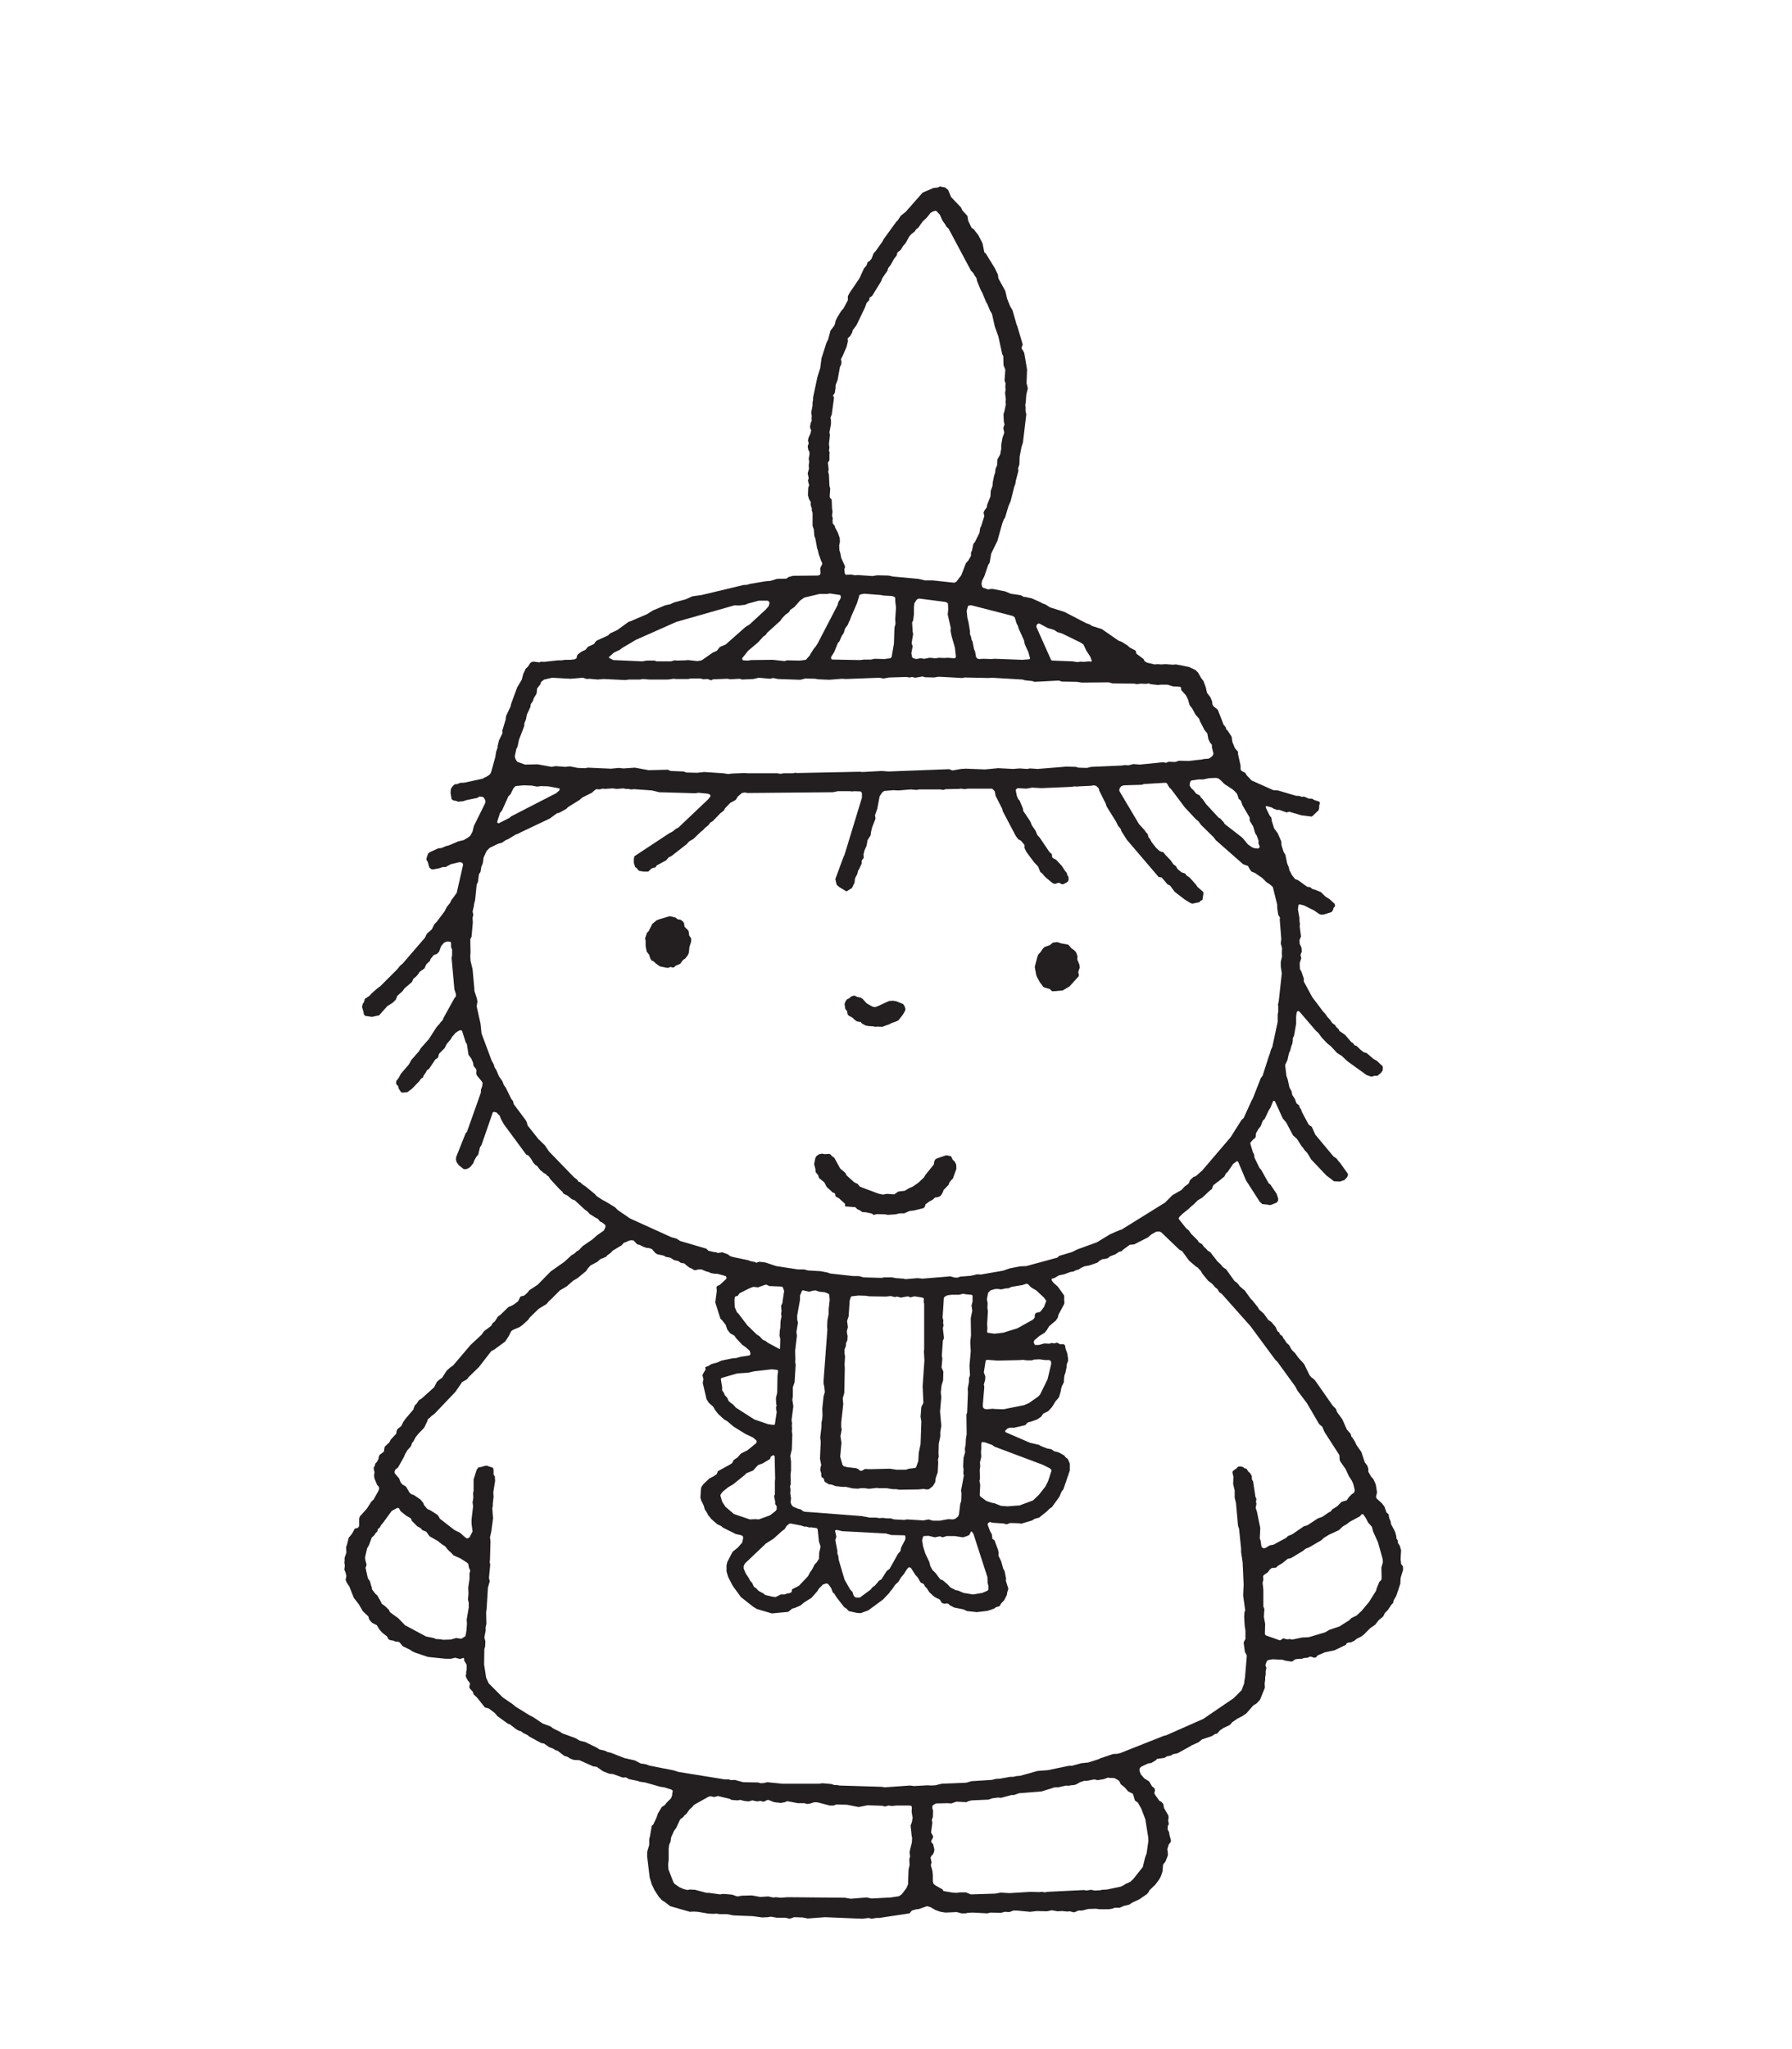 
<svg xmlns="http://www.w3.org/2000/svg" version="1.1" xmlns:xlink="http://www.w3.org/1999/xlink" preserveAspectRatio="none" x="0px" y="0px" width="350px" height="400px" viewBox="0 0 350 400">
<defs>
<g id="Layer0_0_FILL">
<path fill="#231F20" stroke="none" d="
M 176.9 41.35
L 175.95 42.1 175.35 43 175.05 43.3 172.65 46.6 172.25 47.3 171 49.05 170.6 49.5 170.25 50.45 169.9 50.9 169.45 51.2 169.25 51.8 168.75 52.4 167.85 54.35 165.95 57.15 165.6 57.8 165.6 58.6 164.75 60.2 164.3 60.7 163.5 62 163.2 62.65 163.1 63.15 162.95 63.55 162.2 64.55 161.75 66.25 161.4 66.95 160.45 69.95 160.2 71.85 159.65 73.6 158.8 77.6 158.8 78.1 158.7 78.5 158.7 79.15 158.45 80.5 158.55 81.25 158.5 81.75 158.55 82.1 158.35 82.55 158.2 83.3 158.3 83.75 158.45 84 158.25 84.75 157.95 85.35 157.8 85.95 157.95 86.55 157.75 87.1 157.85 87.75 158.1 88.25 158.1 88.75 157.95 89.55 158.05 90.15 157.95 90.8 158 91.5 157.75 92.4 157.95 93.35 157.8 93.8 157.95 94.45 158.05 94.65 157.85 95.25 157.8 96.7 158 97.4 158.35 98 158.35 98.65 158.55 99.2 158.55 99.65 158.7 100.1 158.7 102.65 158.95 103.35 159.05 104.6 159.25 105.15 159.6 107.05 159.75 107.45 159.9 108.15 160.4 109.55 160.55 109.8 160.6 110.1 160.2 110.9 160.25 111.9 160.15 112.2 159.75 112.35 154.9 112.4 154 112.65 153.6 112.95 151.75 113 150.45 113.4 149.6 113.45 146.4 114 145.95 114.15 145.2 114.2 137.05 116.15 135.25 116.4 133.9 117 131.65 117.6 130.9 117.95 129.95 118.15 127.55 119.15 126.35 119.9 123.2 121.25 122.75 121.4 120.55 123 119.15 123.65 118.75 124.05 116.55 125.05 116.25 125.35 116.05 125.7 114.85 126.25 114.35 126.85 113.6 127.2 112.9 127.7 112.7 128 112.6 128.5 112.25 128.7 111.45 128.8 110.4 128.8 109.65 128.9 109 128.9 106.25 129.2 105.7 129.15 105.35 129.3 104.2 129.15 103.9 129.2 103.55 129.45 103.1 130.15 102.7 130.5 102.2 131.55 101.9 132.7 101 134.2 99.85 137.35 99.7 137.95 98.85 139.75 98.75 140.5 98.1 142.65 98.15 143.1 97.45 144.55 97.2 145.6 97.2 145.9 96.9 146.75 96.75 147.75 95.9 150.8 95.65 151.2 95.05 151.6 94.5 151.85 94.3 152 90.6 152.8 90 152.8 89.55 152.95 89.35 153.05 88.8 153.1 88.3 153.6 88.05 154.05 88 154.75 88.2 156 88.55 156.25 89.1 156.35 89.5 156.5 90.5 156.4 91.05 156.2 93.25 155.75 93.6 155.5 94.25 155.55 94.5 155.7 94.8 156.25 94.8 156.7 92.55 161.25 92.3 162.3 91.85 163.15 91.4 163.5 90.55 164 89.5 164.25 87.6 165.05 87.15 165.15 86.2 165.55 85.6 165.6 83.95 166.35 83.6 166.65 83.3 167.55 83.3 167.85 83.55 168.25 83.85 169.35 84.3 169.7 84.65 169.7 85.75 169.5 86.5 169.25 87.05 169.25 88.05 168.7 89.75 168.3 90.1 168.35 90.35 168.5 90.45 168.8 89.2 174.3 88.1 175.8 87.95 176.2 87.3 177 86.8 177.95 85.25 180 84.85 180.4 84.35 181.4 83.35 182.3 83 183.05 78.6 188.15 78.15 188.5 77.6 189.2 74.25 192.55 73.8 192.85 72.6 193.9 72.15 194.4 71.25 195 71.1 195.6 70.85 195.95 70.7 196.55 71 197.55 71.05 197.95 71.3 198.3 72.65 198.5 74.05 198.2 75.65 196.4 76.7 195.75 77.3 195.15 77.6 194.4 78.6 193.5 79 192.95 80.45 191.7 80.75 191.05 81.3 190.6 81.8 190 81.9 189.75 82.9 189.05 83.25 188.25 83.95 187.6 84.1 187.2 84.7 186.45 85.35 186.2 85.75 185.8 86.15 184.7 86.7 184.05 87.2 183.8 87.65 183.8 88 183.85 88.1 184.15 88.1 184.85 88.3 185.4 88.3 186.4 88.2 187.05 88.75 193.15 89.05 194.05 89.05 194.5 88.75 194.85 86.6 198.75 86.45 199.15 86.1 199.5 85.85 199.85 85.3 200.45 83.75 202.85 82.2 204.6 81.8 205.25 80.35 206.9 79.85 207.8 78.3 209.6 77.85 210.45 77.4 211 77.35 211.45 77.45 211.7 77.75 212 77.9 212.55 78.3 213.15 78.55 213.3 79.55 213.2 80.45 212.55 81.85 211.1 82.25 210.55 82.6 210.35 82.8 209.85 83.15 209.4 83.4 208.9 83.8 208.65 85 206.85 85.55 206.45 85.75 205.7 86.85 204.6 87.25 203.8 88.05 202.85 88.3 202.4 89 201.6 89.7 201.15 90.05 201.1 90.25 201.25 90.95 203.45 91.2 203.85 91.5 205.9 92.05 206.65 92.4 207.45 92.5 208.1 93 208.7 93.05 209.05 93 209.55 93.15 209.95 94.1 211.1 94.25 211.4 94.2 211.95 93.95 212.7 93.9 213.35 91.2 220.95 90.95 221.2 89.1 225.85 89.05 226.3 89.15 226.8 89.6 227.45 90.55 228.2 90.95 228.25 91.4 228.1 91.85 227.8 92.45 227.05 92.65 226.5 93.05 225.8 93.4 225.4 93.75 223.95 94.05 223.5 96.25 217.15 96.45 217.05 96.95 217.15 97.6 217.8 97.8 218.35 98.4 219.45 102.75 225.35 103.25 225.6 103.75 226.25 104.15 226.95 104.55 227.4 104.9 227.6 105.55 228.45 105.9 228.7 106.15 228.95 106.55 229.15 106.95 229.55 107.15 229.65 107.45 230.15 109.3 232.15 109.85 232.65 110.05 233 110.85 233.4 111.7 234.1 112.25 234.3 114.2 236.1 114.75 236.5 115.2 237 116.4 237.75 116.75 237.9 117.2 238.45 117.55 238.6 118.2 239.1 118.25 239.25 118.25 239.55 117.95 240.2 116.6 241.15 115.7 241.95 113.8 243.25 113.05 244.05 112.6 244.3 112.2 244.7 111.6 245.05 110.25 246.3 107.55 248.2 105 250.8 103.4 251.85 103 252.35 102.4 252.9 101.65 253.1 101.2 254 100.5 254.55 100.1 254.8 99.3 255.15 97.75 256.65 97.25 257 96.65 257.95 96.2 258.3 95.95 258.8 94.55 259.85 94.05 260.55 91.9 262.55 88.5 266.55 88.05 266.85 87.25 267.55 86.35 268.95 85.7 269.4 85.3 269.8 84.8 270.8 82.3 273.05 81.85 273.3 81.3 274.1 81 274.35 80.7 275.2 79.2 276.95 78.75 277.6 78.35 278.4 77.6 279 77.45 279.4 77.4 279.85 76.3 281.05 76.05 281.55 75.15 282.4 75.05 282.85 75 283.35 74.15 284 74 284.3 73.9 284.85 73.6 285.4 73.3 285.7 73.2 286.15 73 286.45 73 286.8 73.15 287.4 73.05 288.05 73.15 288.65 73.65 289.85 74 290.25 74.05 290.65 73.9 291.05 72.95 292.75 72.55 293.1 71.65 294.5 70.3 296 70.15 296.4 70.15 297.9 69.9 298.25 69.3 298.4 68.75 299.4 68.1 300.2 67.75 301.6 67.6 302 67.65 303.1 67.3 304.1 67.3 304.75 67.25 305 67.35 305.6 67.25 306.4 67.5 307 67.65 307.65 67.5 308.4 67.7 308.9 68.25 309.75 69.1 311.9 70.1 313.2 70.85 314.5 71.95 315.55 72.1 316.1 72.45 316.55 72.7 316.8 73.6 317.25 74.1 318.1 74.7 318.75 75.6 319.45 75.85 319.95 76.15 320.15 76.95 320.3 77.2 320.45 77.65 320.45 78.05 320.6 78.65 321.35 80.2 322.1 80.5 322.35 81.2 322.65 83.6 323.45 87 323.8 88.1 323.8 88.9 323.6 89.85 323.85 90.45 323.65 90.6 323.65 90.65 323.9 90.65 324.15 91.05 324.8 91.15 325.05 91.15 325.9 91.05 326.35 91.05 326.8 90.95 327.05 91.05 327.45 91.4 328.1 91.65 328.35 91.8 328.7 91.65 329.35 91.8 329.65 92.35 330.25 92.5 330.75 93.15 331.35 94.7 333.3 95.45 333.5 96.65 334.4 97.15 335 99.15 336.45 99.65 336.65 100.8 337.55 101.35 337.85 101.75 337.95 102.2 338.3 102.95 338.65 103.4 339 105.7 340.25 106.25 340.35 107.25 341.05 108.05 341.35 108.5 341.65 108.9 341.75 110.2 342.75 110.85 342.95 111.3 343.25 112.05 343.55 113.15 343.6 115.85 344.8 116.55 344.9 117.75 345.75 119 346.25 119.7 346.3 121.65 347 122.25 346.95 122.85 347.3 124.55 347.65 124.95 347.8 126 347.95 129 348.8 129.75 348.9 131.15 349.35 131.4 349.55 131.25 350.55 131.05 351.05 130.2 351.9 129.85 352.35 129.25 352.75 128.5 354 128.25 354.75 127.6 356.15 127.3 356.4 126.95 358.45 126.8 359 126.8 360.15 126.4 361.5 126.4 362.45 126.9 366.55 127.3 367.85 127.85 369 128.7 370.3 129.3 370.95 129.8 371.25 130.9 372.1 134.75 373.2 135.45 373.15 136.3 373.2 138.35 373.55 139.4 373.6 139.9 373.55 140.55 373.65 142 373.65 143.25 373.9 147.05 374.05 148.85 374.3 150 374.25 150.55 374.15 151.7 374.35 153.4 374.35 154.25 374.55 155.1 374.25 156.75 374.3 157.75 374.5 161.15 374.25 168.4 374.55 169.65 374.4 170.25 374.55 171.1 374.4 171.7 374.4 177.65 373.5 178.1 372.95 179 372.7 179.5 372.65 181.05 372.1 181.75 372.3 182.7 372.85 183.7 373.2 184.7 373.35 186.85 373.25 187.8 373.5 188.6 373.5 189.05 373.4 189.95 373.35 192.85 373.5 193.45 373.35 195.5 373.4 196.25 373.2 197.15 373.25 197.95 372.95 198.55 372.95 201.2 373.2 202.5 373.05 204.45 373.1 205.45 372.9 206.55 373.1 207.45 373.05 208.45 373.15 208.95 373.1 209.7 373.3 209.95 373.25 210.65 372.95 211.35 372.95 212.55 372.65 214 372.6 214.8 372.7 216.6 372.7 217.4 372.55 217.65 372.4 218.7 372.4 219.5 372.05 220.55 371.8 221.15 371.4 222.55 370.75 224 369.75 224.3 369.4 224.55 368.95 225.65 367.9 226.35 366.95 226.7 366.35 227.05 365.35 227.15 364.1 227.25 363.85 227.6 363.45 228.1 362.2 228.1 361.75 228 360.95 228.3 360 228.65 359.6 228.7 359.25 228.4 358.15 228.35 357.7 228.05 357.1 228.1 356.4 228.3 356.1 228.15 355.35 228.25 354.85 228.2 354.4 227.35 352.95 227.2 352.15 226.8 351.7 226.45 351.55 225.6 350.35 225.45 350.05 225.6 349.45 225.45 349.05 225 348.7 224.45 347.75 223.5 347.15 222.8 346.35 222.55 345.65 222.6 345.15 222.95 344.85 224.2 344.25 224.85 344.15 225.7 343.65 226 343.35 227.45 343.15 227.9 342.85 228.7 342.7 229.05 342.45 230 342.25 232.45 340.9 232.65 340.75 234.1 340.1 234.75 339.55 236.7 338.9 237.3 338.5 237.75 338.4 238.25 337.8 238.9 337.35 240.25 336.7 240.65 336.2 241.75 335.45 242.65 335 243.45 334.45 244.75 332.95 245.45 332.5 246.1 331.8 247.05 329.45 247 328.65 247.1 327.9 247.1 327.45 247.2 326.85 247.2 326.2 247.35 325.6 247.15 325.05 247.35 324.45 247.55 324.1 248.5 323.9 250.55 324 250.95 324.15 252.15 324.35 252.45 324.3 252.9 323.95 253.35 323.85 254.25 323.8 254.75 323.65 255.4 323.6 255.8 323.4 256.1 323.4 256.65 323.6 257 323.55 257.35 323.15 258.75 322.55 260.65 322.15 262.85 321.1 263.05 320.75 263.35 320.65 263.85 320.6 264.5 320.3 265 319.9 265.8 319.5 266.35 319.1 267.6 317.85 268.6 317.15 269.25 316.3 270.15 315.55 270.5 314.85 271.05 314.3 271.8 313.2 272.1 312.9 272.2 312.4 272.7 311.55 273.5 309.15 273.55 308.05 274.05 306.4 274 305.75 273.65 305.3 273.6 304.7 273.55 304.45 273.65 302.6 273.4 301.75 273 301.15 273 300.7 272.75 300.35 272.7 299.8 272.45 298.95 271.7 297.55 271.6 296.95 271.35 296.4 271.2 295.6 270.8 295.25 270.4 294.1 269.85 293.4 268.9 292.55 268.75 292.2 268.95 291.3 268.7 289.75 268.25 288.75 267.8 288.25 267.25 287.3 267.25 286.7 267.05 286.1 266.55 285.45 265.9 283.45 264.95 282.1 264.65 281.45 264.15 280.65 263.95 280.45 263.8 279.9 263.05 279.05 262.2 277.1 261.15 275.65 260.9 275 260.3 274.4 256.8 269.4 256.4 269.05 256.1 268.85 255.75 268.4 254.7 266.25 253.6 265.05 252.95 264.15 252.3 263.5 251.75 262.55 251.25 262.1 250.95 261.6 250.7 261.3 250.45 260.8 250 260.5 249.85 260.1 249.5 259.85 249.15 259.05 248.3 258.05 247.7 257.65 246.85 256.45 245.95 255.65 245.65 255.15 244.65 253.9 244.25 253.5 243.15 251.95 242.15 251.1 241.65 250.45 241.1 250.05 239.5 247.8 238.85 247.35 238.35 246.75 237.75 246.2 236.4 244.45 235.85 244.1 235.5 243.7 235.15 243.4 234.8 242.9 234.15 242.5 233.9 242.1 232.65 240.85 232.2 240.2 231.65 239.75 230.3 238.05 230.2 237.8 230.35 237.55 230.95 236.95 232.2 235.95 232.65 235.5 233.1 235.15 233.95 234.3 234.8 233.8 236.25 232.45 236.7 232.1 236.95 231.4 237.7 230.8 238 230.6 239.15 229.65 239.45 229.05 239.8 228.75 240.85 227.2 241.55 226.7 241.65 226.65 241.85 226.85 243.35 230.4 246.05 234.6 246.55 235.05 247.55 235.15 248 235.25 248.4 235.15 249.35 234.75 249.6 234.45 249.65 234 249.35 233.05 248.1 231.2 247.8 231 246.35 228.4 246 228 245 225.95 244.95 225.4 244.7 224.9 244.2 223.25 244.25 223 244.8 222.4 245.15 222.15 245.25 221.9 245.3 221.25 245.75 220.45 246.25 219.8 246.5 219.1 246.7 218.7 247 218.45 247.8 216.75 248.15 216.2 248.65 214.95 248.8 214.9 249 214.95 250.55 218.35 251.2 219.1 252.55 221.65 253.3 222.3 254.25 223.8 254.5 224.05 254.75 224.45 255.35 225.1 256.1 226.35 259.05 229.45 260.55 230.6 261.7 230.65 262.6 230.35 263.1 229.8 263.3 229.35 263.2 229.05 261.7 226.95 261.45 226.7 261.05 226.15 260.45 225.75 256.9 221.5 256.2 219.95 255.75 219.65 255.55 219.45 254.3 217.1 254.1 216.55 253.85 216.2 253.75 215.8 253.2 215.35 252.9 214.5 252.4 213.75 252.25 213 251.85 212.3 251.5 210.7 251.25 210 251 207.9 251.45 206.95 251.75 205.6 252 205.05 252.2 204.25 252.4 203.75 252.5 203.15 252.5 202.7 252.75 202.15 253.15 199.85 253.15 198.45 253.25 197.65 253.4 197.4 253.65 197.35 253.95 197.65 257 201.2 257.5 201.65 258.15 202.55 259.25 203.7 259.9 204.2 261.15 205.55 262.1 206.15 263.15 207.15 266.9 209.85 267.75 210.15 268 210.15 268.45 210 269.05 210 269.75 209.4 270.05 208.95 270.1 208.5 270.05 208.15 268.95 207.1 268.25 206.7 266.9 205.55 266.35 205.4 265.7 204.9 265 204.2 264.5 204 264.3 203.65 263.95 203.45 262.7 202 261.6 201.25 261.45 200.9 261.05 200.55 260.75 200.1 260.2 199.7 259.8 199.1 259.25 198.5 258.8 197.85 258.45 197.5 256.3 194.65 254.65 191.6 254.65 191 254.15 189.6 253.9 189.2 253.85 188 254.15 187.05 254 186.4 254.25 185.75 254.2 185 253.85 184.25 253.8 183.55 254.1 182.8 253.85 180.85 253.9 180.4 253.8 179.65 253.8 179.2 253.5 177.5 253.6 176.75 253.65 176.6 253.9 176.55 254.7 176.75 256.7 177.75 257.6 178.4 258.05 178.55 258.6 178.5 260.05 178.05 260.3 177.75 260.5 177.15 260.7 177 260.75 176.7 260.65 176.4 259.65 175.5 258.85 175 258 174.15 256.9 173.7 256.35 173.55 255.9 173.2 255.3 173.1 253.5 171.8 252.95 171.6 252.35 170.85 251.85 169.9 251.7 169.25 251.4 168.55 251.05 166.85 250.7 166.3 250.3 165 250.25 164.25 249.55 162.65 248.85 161.7 248.4 160.25 248.3 159.6 247.95 159.15 247.2 157.6 247.25 157.4 247.35 157.35 248.3 157.6 248.85 157.9 249.45 158.1 249.9 158.1 251.3 158.6 251.8 158.45 254.15 159.15 256.15 159.4 256.35 159.3 257.55 158.15 257.65 157.7 257.65 157.25 257.8 156.8 257.7 156.5 256.65 156.15 256.25 155.9 255.65 155.9 254.7 155.5 254.25 155.55 253.65 155.35 253.15 155.35 249.6 154.3 248.7 154.25 244.45 152.35 243.5 151.35 243.2 150.85 242.5 150.5 242.3 150.2 242.3 149.45 241.8 147.2 241.8 146.75 241.2 146.05 240.7 144.85 240.55 143.8 239.8 142.65 239.5 142.35 239.35 141.9 239 141.5 237.85 138.55 237 137.85 236.8 137.5 236.75 136.95 236.4 136.1 235.75 135.25 235.5 134.15 235.05 132.95 234.6 132.35 234 131.3 233.5 130.8 232.25 130.2 229.7 129.7 229.05 129.75 227.65 129.65 226.75 129.7 226.1 129.65 225.5 129.7 224 129.35 223.55 129.05 223.35 128.65 221.95 127.6 221.8 127 220.65 126.4 220.15 125.95 219.1 125.3 218.45 125.05 215.2 122.8 213.3 122.2 212.85 121.9 212.15 121.65 207.9 119.45 205.05 118.55 204.2 118 203.65 117.8 203.1 117.5 201.5 116.8 200.35 116.55 199.9 116.5 199.4 116.2 197.4 115.9 196.35 115.45 193.8 114.95 192.95 115.05 191.95 114.7 191.8 114.45 191.7 113.95 191.8 113.4 192.25 112.5 193 110.3 193.3 109.8 193.6 108.05 194.8 105.6 195.75 102.2 196.05 101.4 196.3 101.05 196.95 98.85 197.4 97.8 198.1 95 198.3 94.5 198.4 93.85 198.9 91.95 198.85 91.4 199.1 90.65 199.15 89.15 199.5 87.3 199.8 86.35 200.45 80.85 200.3 80.3 200.3 79.45 200.25 79.05 200.35 78.45 200.45 77.05 200.75 75.8 200.5 74.8 200.6 72.15 200.05 68.9 199.85 68.5 199.55 68.05 199.55 67.8 199.75 67.25 198.7 63.7 198.55 63.35 197.75 60.55 197.3 59.8 196.7 58.3 196.35 56.8 195 54.35 194.9 53.6 194.3 52.35 192.55 49.5 192.25 49.25 191.9 47.5 191.05 45.85 190.4 45.05 190.25 44.8 189.75 44.45 189.1 43.1 188.95 42.15 187.95 41.05 187.7 40.5 185.75 38.45 185.2 37.1 184.6 36.6 183.55 36.4 183.2 36.6 182.3 36.7 180.2 37.6 176.9 41.35
M 181.75 41.55
L 182.2 41.3 182.65 41.15 182.9 41.2 183.55 41.9 184.1 43.1 184.65 43.85 184.8 44.2 185.25 44.6 189.65 52.85 190.05 53.25 190.4 53.85 190.7 54.25 190.85 54.9 191.5 56.5 191.9 57.25 192.55 58.85 192.9 59.5 193.35 60.6 193.75 61.3 194.3 63.75 195 65.7 195.75 69.15 195.95 69.5 196 71.3 196.35 72.15 196.2 74.3 196.4 74.8 196.35 75.5 196.4 76.1 196.3 76.7 196.45 77.95 196.4 78.45 196.45 78.95 196.2 80.2 196 80.85 196.05 82.25 196.2 82.85 195.95 83.55 196.15 84.45 195.8 85.45 195.55 86.85 195.55 87.6 195.35 88.7 194.8 89.7 194.75 90.8 194.45 91.5 194.35 92.35 194.2 92.7 193.9 94.15 193.85 94.85 193.5 95.85 193.45 96.9 192.8 98.55 192.75 99 192.25 99.7 192.1 100.1 192.25 100.75 191.6 102.8 191.45 103 191.3 104 190.45 105.75 190.1 106.2 189.85 107.45 189.65 107.85 189.65 108.5 189.1 109.45 188.65 109.95 187.75 112.3 186.75 113.6 186.35 113.75 182.2 113.3 180.65 113.3 179.4 113 174.45 112.55 173.5 112.35 171.35 112.3 170.4 112.45 167.5 112.25 167.05 112.3 166.2 112.15 165.2 112.2 165 111.95 164.9 111.1 165.05 110.75 165 110.45 164.3 108.9 164.1 107.85 163.95 107.45 163.9 106.5 164.05 105.75 164 105 163.65 104 163.15 103.05 163 102.6 162.65 102.2 162.6 101.6 162.65 101.15 162.5 100.7 162.6 99.9 162.5 99.2 162.45 97.8 162.4 97.45 162.1 97.2 162.05 96.85 162.15 95.4 162 94.8 161.9 92.65 161.75 92.1 161.85 91.65 161.7 90.3 162 89.85 162 88.7 162.05 88.35 161.9 88 162 87.35 161.9 86.7 162.1 84.95 162 84.4 162.3 82.8 162.3 82.05 162.2 81.55 162.45 80.9 162.9 77.6 162.7 77.25 162.8 77.05 163.05 76.7 163.2 75.7 163.2 75.2 163.6 74.15 164.05 71.65 164.3 71.15 164.35 70.6 164.25 70.15 164.35 69.9 164.55 69.55 165.35 67.7 165.6 66.65 165.55 66.05 166.05 65.6 166.45 64.9 166.55 64.45 167.3 63.45 168.95 60 169.25 59.15 169.8 58.55 169.8 58.15 170.35 57.75 172.1 54.9 172.35 54.25 173.3 52.9 173.5 52.3 174 51.65 174.6 50.55 175.15 49.85 175.25 49.35 175.45 49.15 175.9 48.8 176.4 48 176.85 47.5 177.6 46.15 178.05 45.65 178.65 45.2 178.9 44.8 179.35 44.45 180.2 43.25 181 42.5 181.75 41.55
M 202.95 121.7
L 204.65 122.6 205.85 122.95 206.55 123.4 207.4 123.65 211 125.4 211.6 125.8 212.2 127.05 212.95 128.2 213.25 129.05 213.2 129.1 213.05 129.15 212.7 129.1 211.65 129.2 211.1 129.15 210.4 129.25 209.5 129.1 205.5 128.95 205.3 128.85 202.4 122.35 202.5 121.95 202.65 121.8 202.95 121.7
M 216.55 133.2
L 217.25 133.4 221.5 133.45 222.1 133.55 222.8 133.45 223.85 133.5 224.4 133.4 224.7 133.55 226 133.7 226.3 133.7 226.75 133.65 228 133.65 229.15 134 230.35 134.05 230.65 134.15 230.7 134.7 231.6 135.7 232 136.45 232.35 137.65 232.85 138.3 233.5 139.5 234.2 140.3 234.4 140.85 235.25 142.5 235.8 143.15 236 144.25 236.3 144.9 236.7 145.4 236.7 145.85 237 147.1 236.9 147.45 236.55 147.8 236.05 148.1 235.25 148.15 234.75 148.25 232.15 148.55 230.3 148.5 229.5 148.75 228.25 148.7 227.75 148.9 227.15 148.8 222.6 149.25 221.35 149.15 220.4 149.4 219.7 149.35 218.95 149.45 213.1 149.7 212.3 149.9 210.6 149.85 210.15 149.7 208.25 149.65 202.65 150.1 201.2 150 200.55 150.1 199.2 150 197.85 150.1 194.95 149.95 192.4 150.2 188.65 150.05 187.75 150.1 186 150.4 185.4 150.15 173.55 150.6 172.2 150.5 168.5 150.7 167.9 150.65 155.75 150.9 155.3 150.85 154.85 150.95 153.05 150.95 152.45 151.05 151.8 150.95 146 150.95 145.5 150.9 143 151 142.2 151.1 141.3 150.95 137.55 150.7 136.2 150.85 134.05 150.8 133.55 150.6 130.95 150.5 130.45 150.25 126.7 150.35 124 149.85 121.75 150 120.85 149.9 119.35 150.05 114.85 149.85 114.25 149.95 112.85 149.9 111.3 149.6 110.4 149.7 108.5 149.55 107.75 149.7 105 149.2 102.55 149.25 101 148.7 100.65 148.1 100.55 147.6 100.85 146.2 101.1 145.7 101.35 144.45 102.4 141.7 102.4 141.25 102.75 140.35 102.9 139.5 103.6 138 103.65 137.5 104.1 136.8 104.25 136.3 104.8 135.4 104.9 134.4 105.55 133.55 105.7 133.1 106.3 132.65 107.85 132.3 111.45 132.5 113.85 132.3 114.6 132.55 115.1 132.5 116.75 132.65 117.9 132.55 122.1 132.75 122.9 132.65 125 132.65 125.6 132.55 126.75 132.65 130.5 132.65 131.55 132.5 132.05 132.55 134.4 132.55 134.95 132.45 136.8 132.45 137.4 132.6 137.9 132.55 138.2 132.55 138.75 132.75 138.95 132.8 139.15 132.65 139.45 132.6 142.05 132.5 142.65 132.6 144.5 132.5 144.9 132.65 147.15 132.55 148.2 132.3 150.4 132.5 151 132.35 151.95 132.55 156.3 132.7 157.3 132.45 159.25 132.5 159.75 132.6 161.95 132.7 164.45 132.5 165.2 132.55 171.75 132.3 172.55 132.45 173.7 132.25 177 132.15 177.65 132.25 178.15 132.15 178.75 132.3 180.2 132.05 180.65 132.2 182.4 132.25 183.35 132.1 187.95 132.35 188.4 132.25 193.1 132.35 193.7 132.3 199.7 132.65 200.2 132.8 201.65 132.95 202.05 133.1 206.8 132.85 207.4 133.05 210.3 133.1 211.3 133.25 216.55 133.2
M 185.1 119.95
L 185.7 122.6 185.65 123.1 185.85 124.15 186.5 126.4 186.7 128.15 186.65 128.4 186.35 128.5 185.1 128.4 184.35 128.45 183.4 128.4 182.7 128.5 181.55 128.4 180.55 128.6 179.75 128.5 178.95 128.65 178.4 128.5 178.15 128.3 178 127.5 178.25 126.15 178.05 125.55 178.35 123.75 178.25 123.3 178.15 121.5 178.35 121.1 178.5 119.95 178.5 118.55 178.6 117.75 179.05 117.05 179.3 116.9 179.6 116.85 184.6 117.5 185 117.65 185.15 117.85 185.2 119 185.1 119.95
M 188.95 120.65
L 188.8 119.25 189.05 118.35 189.2 118.2 189.7 118.15 197.85 120.25 198.2 120.55 198.55 121.7 198.8 122.15 199 122.8 200 125 200.15 125.75 200.85 127.3 201.15 128.35 201.15 128.65 200.95 128.7 199.65 128.8 194.3 128.6 193.6 128.65 192.1 128.6 191.3 128.65 190.95 128.6 190.65 128.3 190.45 127.2 190.25 126.75 189.95 125.25 189.75 124.85 189.65 124.3 189.45 123.8 189.45 123.25 189.15 121.4 188.95 120.65
M 167.85 116.2
L 168 116.05 168.8 115.9 172.05 116.15 172.5 116.25 174.25 116.35 174.65 116.5 174.85 116.7 174.85 117.3 175 118.6 174.85 120.85 174.9 121.8 174.7 122.5 174.6 125.6 174.15 128.25 173.9 128.5 172.7 128.65 170.85 128.6 170.1 128.75 168.8 128.75 167.95 128.85 162.65 128.75 162.4 128.7 162.3 128.4 162.35 128.2 162.95 127.25 163.65 125.5 163.95 125.2 164.4 124.15 164.8 123.55 165.05 122.7 165.6 121.95 165.8 121.4 166 121.05 166.15 120.6 167.4 117.7 167.85 116.2
M 164.1 116.15
L 164.15 116.25 164.25 116.6 164.05 117.05 163.75 117.5 163.6 118.1 159.7 125.6 159.25 126.3 159 126.55 158.3 127.65 158.15 127.95 157.4 128.8 156.25 128.95 153.7 128.9 153.25 129.05 150.9 128.8 146.7 128.85 146.1 128.95 145.15 128.9 145 128.75 144.95 128.5 146.1 127.05 148.05 125.4 149.1 124.25 149.55 123.95 149.8 123.55 152.4 121.2 152.7 120.75 153.4 120 154.1 119.5 154.35 119.05 155.15 118.5 156.3 117.2 157.1 116.65 160.05 115.95 161.5 115.95 162.1 115.85 164.1 116.15
M 198.4 154.35
L 198.45 154.05 198.8 153.85 200.45 153.95 201.6 153.75 203.45 153.85 209.25 153.6 209.9 153.5 210.35 153.55 210.75 153.5 212.95 153.4 213.65 153.3 214.1 153.4 214.6 153.9 214.7 154.35 215.95 156.85 216.15 157.45 217.95 160.35 218.4 161.25 218.85 161.75 219.05 162.3 220.1 163.95 226.3 171.2 226.9 171.3 228 172.6 228.55 172.9 229.45 174.1 231.4 175.6 232.55 176.3 232.9 176.4 234.3 176.1 234.45 175.85 234.85 175.7 235.05 174.4 235 174.1 233.9 173.15 233.6 172.7 232.35 171.3 231.75 170.9 231.45 170.5 230.8 170.3 230 169.65 229.65 169.05 229.2 168.75 228.65 167.95 227.55 166.8 227.2 166.35 226.9 166.3 226.45 166.1 225.8 165.5 224.9 164.35 224.65 163.85 224.3 163.4 224.15 162.8 223.85 162.5 223.55 162.05 222.45 160.85 218.65 154.45 218.6 154.2 218.75 153.75 219.05 153.45 219.45 153.3 222.95 153.2 223.45 153.05 227.65 152.8 227.9 152.9 228.4 153.75 228.7 154 231.4 157.6 233.55 159.9 234.1 160.35 234.55 161 237.05 163.45 237.45 164 242.8 168.7 243.75 169.05 244.1 169.7 244.45 170.15 245.1 170.4 246.55 171.4 247.35 172.2 248.1 172.7 248.6 173.15 249.45 176.6 249.45 177.25 249.65 178.55 250 179.15 249.95 179.5 250.25 183.3 250.15 184.15 250.4 185.1 250.35 186.05 250.4 186.7 250.15 187.75 250.15 188.65 250.35 190 249.75 195.5 249.6 196.1 249.65 196.4 249.65 197.55 249.55 198 249.55 199.45 248.5 204.35 248.2 205 248.05 205.6 247.85 206.1 246.6 210 246.25 210.45 244.7 214.4 244.45 214.85 242.9 218.25 242.5 218.6 240.35 222 234.8 228.5 233.55 229.6 233.1 229.75 232.45 230.35 232.15 231.05 231.4 231.6 230.75 232.3 229 233.3 227.55 234.75 219.1 240 218.5 240.2 216.8 240.95 214.25 242.5 210.4 243.9 209.4 244.4 206.9 245.15 206.5 245.5 200.45 247.15 199.25 247.2 197.2 247.6 195.9 248.05 191.55 248.8 190.9 248.75 189.55 249.05 187.6 249.2 187 249.4 186.5 249.4 185.6 249.15 180.2 249.6 179.2 249.5 176.85 249.7 176.45 249.6 175 249.5 174.2 249.35 172.65 249.35 172.2 249.45 168.65 249.35 167.75 249.1 166.65 249.1 162.15 248.6 161.6 248.4 160.3 248.15 157.8 248 157.05 247.8 155.85 247.8 151.6 247.15 149.5 246.45 148.3 246.3 147.7 246.5 147.45 246.35 146.65 246.2 146.1 246 143.25 245.4 142.6 245.2 142.15 244.85 141.05 244.45 140.2 244.6 139.9 244.45 139.4 244.4 138.35 244.15 137.95 243.75 132.85 242.25 132.15 241.8 131.1 241.5 123.05 237.85 120.65 236.2 120.1 235.65 118.2 234.5 117.7 234.25 116.55 233.5 116.2 233.1 114.3 231.55 113.75 231.2 113.35 230.8 112.95 230.65 112.75 230.3 112.1 229.8 107.25 224.8 106.4 223.55 105.15 222.35 103.05 219.7 102.9 219.1 102.7 218.7 100.35 215.55 100.2 214.95 99.85 214.5 98.8 212.35 98.4 211.8 98.15 211.1 97.45 210.1 96.95 208.9 96.6 208.35 96.4 207.7 96.05 207.1 94.05 201.75 93.85 199.8 93.1 196.45 93.25 195.5 93.15 194.95 92.65 193.4 92.65 193.05 92.3 189.2 91.9 187.55 91.85 186.6 91.9 185.9 91.85 183.35 92.1 182.85 92.35 180.05 92.3 179.15 92.45 178.55 92.3 177.95 92.55 176.9 92.6 176.45 92.8 175.7 93.1 172.7 93.35 172.15 93.55 170.65 93.85 170.2 94 169.25 94.3 168.5 94.45 167.4 95.05 166.1 95.65 165.5 97.3 164.7 98.05 164.5 98.7 164.05 99.35 163.75 100.75 162.9 101.2 162.75 101.55 162.55 107.35 159.8 108.8 158.75 109.25 158.65 110.6 157.9 110.95 157.55 113.2 156.15 113.7 155.7 115.6 154.75 116.1 154.3 116.45 154.05 117.1 154.1 117.7 153.95 118.15 154 119.65 153.9 120.45 154 121.75 153.9 122.25 154 122.7 154 123.25 154.1 123.85 154.05 127.35 154.3 128.75 154.65 135.85 154.85 136.4 154.75 138.35 154.95 138.75 155.2 138.75 155.45 138.35 156 132.5 161.55 132 161.8 131.4 162.3 130.65 162.7 123.9 167.15 123.8 167.7 123.8 168.45 124.05 169.25 124.4 169.5 124.65 169.85 124.85 170 125.7 170.15 126.6 170.15 127.3 169.5 128.05 169.3 128.25 168.95 130.1 167.95 130.55 167.4 131.15 167.1 134.1 164.8 134.6 164.25 135.45 163.75 136.85 162.4 137.3 162.05 137.65 161.65 138.4 161.05 138.7 160.6 139.2 160.3 140.7 158.75 141.4 158.2 141.6 157.8 142.6 156.75 143.7 156.15 144.1 155.5 144.9 154.8 145.5 154.7 146 154.8 162.65 154.65 163.65 154.45 165.95 154.45 166.4 154.5 166.95 154.45 168.1 154.5 168.3 154.7 168.35 154.95 168.35 155.7 164.95 166.85 164.7 167.4 163.15 171.6 163.4 172.7 163.9 173.15 165.05 173.85 165.35 174 166.4 173.35 166.9 172.3 167 171.45 167.45 170.6 167.6 169.95 167.8 169.65 168.3 168.55 168.3 168 168.7 167.45 168.65 166.8 168.85 166 169.25 165.1 169.45 164 170.05 163.05 170.1 162.55 170.3 161.6 171 159.8 170.9 159.15 171.35 157.85 171.8 155.45 172.3 154.7 172.7 154.4 174.45 154.25 175.5 154.3 177.9 154.1 178.95 154.2 179.6 154.1 183.6 154.1 184.25 154.2 184.7 154.05 187.3 154 187.75 153.95 188.4 154.05 189.05 153.95 193.75 153.95 194.05 154.2 194.3 154.5 194.45 155.35 195.75 157.9 195.85 158.35 198.4 163.2 198.9 163.85 199.4 164.1 200.1 164.95 200.1 165.55 200.5 166.35 201.95 168.3 202.75 169.15 203.2 170.25 203.45 170.4 204.15 171.2 205.4 172.25 205.7 172.45 206.05 172.55 206.65 172.35 206.95 172.35 207.35 172.6 207.7 172.6 208.45 172.2 208.7 171.85 208.7 171.2 208.45 170.8 208.35 170.4 208.05 170.05 207.4 169.05 206.3 167.85 205.8 167.6 205.5 167.35 205.45 166.75 204.95 166.3 203.1 163.55 202.6 163 202.25 162.15 201.55 161.15 201.2 160.3 199.85 158.3 199.8 157.85 199.15 156.3 198.85 155.95 198.6 155.35 198.4 154.35
M 237.95 151.95
L 238.45 152.35 239.15 153.05 240.75 154.1 241.15 154.45 241.6 154.95 241.85 155.65 241.9 155.9 242.35 156.3 242.7 157.25 244.05 159.55 244.1 160.25 244.75 161.3 245.15 162.65 245.45 163.1 245.8 164.05 245.8 164.65 246.05 165.3 245.95 165.5 245.65 165.65 244.9 165.55 244.55 165.4 243.75 164.85 242.8 163.7 242.55 163.45 239.2 160.85 239 160.5 238.35 159.8 238 159.6 235.55 156.95 234.85 155.95 234.55 155.7 234.35 155.3 233.6 154.9 233.1 154.25 232.7 153.9 232.35 153.35 232.4 152.85 232.55 152.45 232.75 152.35 234.1 152.15 235 152.15 236.2 151.9 237.5 151.85 237.95 151.95
M 149.9 117.25
L 150.15 117.4 150.3 117.65 150.15 118.3 149.55 119 146.4 121.9 145.65 122.35 141.75 125.8 140.6 126.3 140 127.05 139.2 127.4 137.05 128.9 136.25 129.05 134.35 128.85 133.9 128.9 132.25 128.95 131.75 128.9 131.05 129.1 128.25 129.1 127.85 128.95 126.3 128.95 125.45 129.1 119.8 128.85 119 128.45 118.9 128.3 119.9 127.4 121.05 126.85 121.5 126.5 124.2 124.9 132.1 121.4 143.5 118.15 144.25 118.2 145.55 118.05 146 117.85 148.2 117.25 149.9 117.25
M 109.25 153.9
L 109.3 154 109.25 154.3 108.6 154.85 99.85 159.35 99.5 159.65 97.45 160.7 97.2 160.65 97.1 160.45 97.65 158.7 98.05 158.2 99.3 155.45 99.7 155.05 100.3 153.85 100.7 153.45 102.25 153.3 103.85 153.35 104.9 153.55 105.7 153.45 107.1 153.5 109.25 153.9
M 121.85 242.6
L 122.3 242.45 122.8 242.2 123.25 242.1 123.75 242.15 124.45 242.9 124.9 243 125.7 243.4 126.3 243.6 126.85 243.65 127.35 243.85 128 244.6 128.4 244.85 129.6 245.1 130.05 245.35 130.9 245.5 131.7 246 132.45 246.15 132.95 246.5 133.7 246.65 134 246.95 134.65 247.45 135.15 247.65 135.5 247.9 135.8 247.95 136.45 247.8 137 247.8 137.95 248.2 138.4 248.3 138.8 248.5 139.6 248.65 140.1 248.65 141.4 249 141.8 249.15 141.9 249.4 141.85 249.65 140.55 250.85 140.15 251 139.95 251.2 139.95 251.5 140 251.95 139.7 254.25 140.7 257.4 141.1 257.8 141.75 258.65 142.05 259.55 142.6 260.25 143.45 260.75 143.75 261.2 144.95 262.5 145.6 262.95 146.4 263.65 146.55 264.1 146.55 264.4 146.35 264.6 144.65 264.85 143.8 265.1 143.1 265.15 140.9 265.6 140.15 265.95 138.9 266.3 138.35 266.65 137.8 266.85 137.75 266.95 137.8 267.4 137.65 267.6 137.3 268.2 137.2 268.5 137.4 269.25 137.25 269.95 138 273.15 138.45 273.85 139.3 274.6 139.7 275.3 140.3 276.05 141.45 277.1 142 277.4 143.3 278.5 145.65 279.95 147.05 280.6 147.7 281.15 147.8 281.45 147.65 281.75 146 283.1 144.7 283.75 144.05 284.5 143.3 285 143 285.6 142.55 285.9 140.2 287.2 140 287.75 139.35 288.2 138.55 288.6 137.4 289.7 137 290.25 136.9 290.7 136.8 292.35 136.95 292.9 137.45 293.9 137.65 294.65 138.05 295.25 138.3 295.75 138.95 296.55 140.1 297.55 140.85 297.9 141.2 298.2 143.7 299.45 144.8 299.7 145.1 299.9 145.15 300.25 144.95 301.15 144.05 302.15 143.1 302.9 142.05 304.9 141.9 305.55 141.9 306.75 142.2 307.8 143.1 309.55 144.7 311.75 147.1 313.65 147.85 314.1 150.75 314.95 153.95 314.65 154.75 314 155.2 313.9 156.35 313.4 157 312.85 158.5 311.9 159.65 310.6 159.95 310.1 160.75 309.3 161.4 309.1 161.65 309.15 161.95 309.45 162.35 310.05 162.65 310.85 162.95 311.1 163.45 311.9 164.9 313.75 165.25 313.95 165.8 314.5 167.35 314.85 168.1 314.9 169.6 314.35 172.45 312.25 173.65 311 173.95 310.55 174.2 310.3 174.85 309.35 175.45 308.8 176 307.9 176.55 307.25 177.05 306.45 177.4 306 177.65 305.95 177.9 306.05 178.8 307.45 179.25 307.95 179.8 308.9 180.45 309.25 180.7 309.75 181 310 181.5 310.8 182.3 311.55 182.65 311.8 183.55 312.25 183.95 312.9 184.4 313.05 184.9 313 185.2 313.05 185.5 313.35 186.35 313.8 188.1 314.15 188.9 314.5 190.8 314.7 192.9 314.45 194.2 314 194.5 313.75 195.05 313.6 195.3 313.45 195.5 313.05 196.15 312.35 196.65 311.35 196.75 310.75 196.95 310.15 196.45 308.55 196.5 308.15 196.2 306.65 195.95 306.25 195.55 304.8 195 303.65 195.05 303.2 194.95 302.6 194.25 300.7 193.8 300.35 193.8 300.1 193.7 299.45 193.4 298.95 192.9 297.65 192.95 297.35 193.15 297.2 193.4 297.1 193.8 297.25 196.05 297.4 196.35 297.5 196.65 297.55 197.3 297.3 199.05 297.35 199.4 297.45 201.6 296.8 202.05 296.5 202.95 296.25 204.45 295.05 205 294.5 205.45 294.2 206.9 292.2 207.35 291.15 207.7 290.7 208.95 287.05 208.95 285.7 208.55 284.8 208.1 284.45 207.9 284.15 207.05 283.65 206.6 283.45 205.9 283.3 205.35 282.9 204.5 282.75 203.35 282.3 202.95 282.05 201.2 281.65 196.45 279.6 196.3 279.45 196.4 279.2 196.8 278.85 197.25 278.7 198.1 278.7 200.25 278.2 200.5 277.9 200.8 277.65 201.25 277.55 202.55 277.1 203.35 276.55 203.75 275.95 204.7 275.5 205.45 274.7 206.15 273.55 206.6 273.05 206.85 272.7 207.15 271.7 207.25 271.1 207.4 270.6 207.8 269.8 207.8 269.3 207.9 268.5 208.1 267.95 208.3 266.95 208.35 266.3 208.6 265.7 208.6 265.15 208.45 264.2 208.1 263.2 208.05 262.8 207.95 262.55 207.75 262.4 207 262.4 206.6 262.15 206.35 262.1 205.95 262.25 205.4 262.15 205 262.3 203.95 262.25 202.9 262.55 202.15 262.55 201.95 262.2 201.9 261.95 202.05 261.6 203 260.8 204.05 260.15 204.45 259.65 204.9 258.9 206.25 257.75 206.6 257.2 206.75 256.6 207.8 254.65 207.9 254.35 207.85 253.85 207.85 252.9 206.6 251.15 205.8 250.45 205.45 250 205.4 249.75 205.45 249.6 205.9 249.5 206.85 248.95 207.85 248.75 209.05 248.3 209.7 248.2 210.05 248 210.7 247.8 211.15 247.5 211.8 247.2 212.85 247 214.4 246.45 214.7 246.15 215.3 245.8 215.8 245.75 216.4 245.6 216.8 245.25 217.85 244.85 218.5 244.4 219.05 244.25 219.35 243.95 220.65 243 221.55 242.9 224.2 241.55 224.9 240.95 225.8 240.45 226.4 240.4 226.8 240.55 230.35 243.95 230.9 244.25 232.25 246.1 233.6 247.25 233.95 247.45 234.1 247.65 234.5 248.05 234.85 248.65 235.95 250 236.8 250.65 237.35 251.3 237.75 251.6 238.15 252.25 238.65 252.6 244.25 258.9 249.05 265.4 249.5 265.85 252.95 270.6 253.4 271.45 255.25 273.9 257.65 278 258.25 278.5 258.7 279.55 261.6 284.05 261.65 285 261.85 285.4 262.8 286.75 263.45 288.15 264 289 264.3 289.65 264.55 290.65 264.6 291.05 264.4 291.45 264.05 291.65 263.5 292.2 263 292.9 262.55 293 262 293.2 261.15 294.05 260.2 294.65 259.9 295.05 259.5 295.25 258.25 296.1 257.4 296.4 255.35 297.75 254.65 297.95 252.4 299.5 251.55 299.85 251.2 300.2 248.7 301.55 248.05 301.65 247.2 302.15 246.85 302.25 246.45 302.05 246.35 301.75 246.2 300.7 246.05 300.3 246.15 298.3 245.5 295.1 245.25 294.35 245.4 293.55 245.3 293.15 245.4 292.6 245.2 292.2 244.75 289.2 244.5 288.75 244.5 288.15 244.15 287.55 243.8 287.25 243.45 286.7 243.15 286.65 242.8 286.4 242.35 286.25 241.8 286.3 241.55 286.6 240.8 287.15 240.7 287.4 240.9 288.25 240.85 289.7 241.15 290.95 241.15 292.35 241.4 293.4 241.8 297.85 242 298.4 242.4 302.3 242.4 303 242.7 304.95 242.9 309.35 242.8 311.45 243.2 314.35 243.05 314.75 243 315.65 243.1 317.35 243.25 318.3 243.25 319.95 243 320.4 242.9 320.7 243.15 322.5 243.5 323.1 243.5 323.45 243.15 327.6 243.05 328 243 328.6 242.5 329.95 240.95 331.5 235 335.55 227.75 338.75 227.3 338.85 218.85 342.2 218.25 342.35 217.4 342.4 215 343.2 214.6 343.4 212.55 344.05 211.15 344.2 209.35 344.7 208.75 344.7 204.65 345.55 202.65 345.7 199.25 346.65 198.55 346.7 197.9 346.85 197.3 346.85 195.35 347.2 194.5 347.25 193.7 347.45 189.75 347.7 188.7 348 183.9 348.2 182.7 348.5 181.7 348.55 181.25 348.5 178.55 348.65 177.75 348.55 172.75 348.9 172.25 348.8 163.95 348.55 163.45 348.45 162.95 348.45 162.35 348.25 160.6 348.1 159.95 348.2 152.85 348.2 149.85 347.9 149.25 348.05 148.6 348.1 148.05 347.95 145.15 347.9 143.5 347.45 142.8 347.5 142.35 347.35 141.55 347.35 132.55 345.9 131.6 345.6 126.8 344.65 126.15 344.4 125.15 344.25 124 343.65 122 343.2 119.3 342.15 118.65 342 118.15 341.75 117.05 341.5 116.65 341.2 114.3 340.05 113.25 339.8 112.4 339.3 109.8 338.35 109.45 338.1 108.05 337.4 107.5 337 106 336.45 104.15 335.2 103.45 334.85 100.7 333.15 100.1 332.65 98.2 331.35 95.45 328.6 94.95 327.5 94.55 324.9 94.6 321.9 94.75 321.45 94.8 320.4 94.6 319.65 94.85 318.35 94.85 317.6 95 317 94.95 314.7 95.05 314 95.3 309.9 95.65 308.7 95.5 308 95.75 305.45 95.65 304.95 95.7 304.5 95.8 300.85 95.7 300.1 95.95 299 96.3 296.4 96.15 294.4 96.25 294 96.25 293.5 96.4 292.2 96.35 291.3 96.7 289.1 96.65 288.2 96.4 287.85 96.4 286.95 96.35 286.65 96.15 286.45 95.75 286.35 95.05 286.1 94.5 286.2 94.05 286.35 93.45 286.45 93.1 286.9 92.5 288.8 92.5 291 92.4 291.5 92.45 292.35 92.3 293.3 92.4 294.05 92.1 296.6 92.1 297.45 92.3 298.95 91.7 300.1 91.35 300.3 91.05 300.25 90.85 300.1 89.85 299.2 88.8 298.7 85.9 296.45 85.65 295.95 85.35 295.65 84.1 294.85 83.45 294.55 82.85 293.85 82.65 293.35 82.1 292.7 80.85 291.85 80.4 291.7 80 291.4 79.3 290.2 78.55 289.75 78.25 289.35 77.95 288.6 77.1 287.6 77.05 287.3 77.2 286.9 77.75 286.45 78.9 284.4 79.1 283.9 79.6 283.05 80.25 282.35 80.5 281.65 80.75 281.35 81.15 280.6 81.65 279.95 82.85 278.7 83.4 277.55 83.6 277 83.95 276.75 84.3 276.4 84.85 276 88.95 271.7 90.25 269.8 91.2 269.25 91.55 268.8 93.55 266.85 95.95 263.75 96.45 263.5 98.65 261.9 99.35 260.85 99.85 259.85 100.2 259.6 101.5 259.05 102.05 258.65 103.15 257.65 103.45 257.2 105.2 255.5 106.75 254.55 107.25 253.95 107.55 253.7 109.35 251.9 110.7 251.1 111.95 250 112.8 249.5 114.5 248.1 114.7 247.75 115.3 247.05 116.7 246.3 117.25 245.8 118.35 245.35 118.6 245.05 119.3 244.55 119.65 244.15 121.4 243.1 121.85 242.6
M 158 252.15
L 158.8 251.95 159.3 251.9 160 252.15 161.1 252.25 161.7 252.5 161.95 252.65 162.05 253.75 161.85 255.55 161.85 256.45 161.6 257.8 161.55 259 161.6 259.5 160.85 269.55 160.85 270.05 161 270.75 161.1 271.75 160.85 272.6 160.6 275 160.65 276.2 160.6 276.95 160.45 277.7 160.45 278.45 160.2 280.6 160.3 281.45 160.15 284.75 160.4 286 160.25 286.45 160.2 286.95 160.4 287.6 160.4 288.1 160.45 288.3 160.9 288.65 161 289.1 161.15 289.3 161.9 289.75 162.4 289.8 163.2 290.1 164.55 290.25 165.25 290.25 166.55 290.55 167.6 290.6 168.15 290.5 168.8 290.5 169.55 290.6 169.95 290.6 171.2 290.45 171.65 290.5 173.1 290.5 174.4 290.7 175.05 290.7 175.65 290.8 179.35 290.75 180.4 290.65 180.95 290.75 181.45 290.7 182.2 290.1 182.65 289.35 182.75 288.55 183.15 287.4 183.25 285.5 183.2 284.9 183.35 284.35 183.3 283.7 183.35 281.85 183.65 280.4 183.65 279.55 183.85 278.35 183.6 275.55 183.85 272.75 183.75 271.8 183.9 270.45 184.2 269.45 184.25 267.75 183.9 266.95 184.05 265.2 183.95 264.7 184.15 261.7 184.35 261.3 184.35 261 184.15 259.25 184.3 258.7 184.2 258.25 184.25 257.75 184.1 257.2 184.35 253.35 184.55 253.1 185.05 252.85 185.85 252.75 187.3 252.75 188.1 252.55 188.6 252.65 189.75 252.75 189.95 252.9 189.95 254.05 189.75 254.85 189.9 255.85 189.6 257.3 189.65 260.7 189.5 261.95 189.6 263.75 189.35 266.6 189.45 268.45 189.25 269.05 189.25 269.75 189 271.1 189.05 271.75 188.9 275.7 188.75 276.15 188.8 280 188.65 280.85 188.6 282 188.45 282.8 188.5 283.5 188.2 284.55 188.1 286.25 188.2 286.85 188.15 287.55 188.25 288.05 187.7 291 187.8 291.5 187.75 293 187.55 293.55 187.3 295.6 187.15 296 186.55 296.5 186.1 296.6 185.2 296.55 183.55 296.85 182.2 296.85 181.35 296.6 180.35 296.8 177.15 296.6 176.6 296.7 174.65 296.6 173.95 296.4 173.2 296.4 172.45 296.3 171.75 296.35 171.1 296.25 169.85 296.25 168.3 295.95 157.15 295.1 156.85 295 156.4 294.65 155.8 294.5 154.9 294.1 154.65 293.85 154.4 293.3 154.5 292.5 154.35 291.5 154.4 290.8 154.3 290.15 154.45 289.7 154.4 287.85 154.5 287.05 154.5 285.3 154.35 284.2 154.65 282.95 154.75 280 154.65 279.35 154.7 278.9 154.65 278.25 154.7 277.85 154.6 277.25 154.95 274.5 154.75 273.25 154.85 272.65 154.85 270.8 155.2 269.8 155.4 266.4 155.3 265.8 155.35 265.5 155.3 263.65 155.65 260.75 155.55 260 155.85 258.2 155.7 257.6 155.7 256.8 156.25 253.75 156.25 252.9 156.65 251.95 156.75 251.9 156.9 251.9 158 252.15
M 152.7 251.15
L 152.9 251.3 153.15 252 152.8 254.4 152.55 254.9 152.65 255.95 152.55 256.45 152.65 256.95 152.45 257.9 152.4 259.25 152.3 259.75 152.25 260.75 152.4 261.35 152.35 263.2 152.3 263.35 152.25 263.35 149.95 262.1 149.5 261.75 149 261.55 148.35 260.85 147.8 260.5 145.95 258.7 144.2 256.4 143.95 256.2 143.5 255.15 143.45 253.8 143.5 253.3 143.65 253.05 144.05 253 144.45 252.45 146.45 251.45 147.15 251.2 148.05 251.3 149.45 250.8 149.75 250.8 150.25 251.05 152.7 251.15
M 144 268.1
L 146.2 267.95 147.25 267.7 150.7 267.3 151.75 267.4 151.95 267.5 151.95 267.8 151.85 268.6 151.8 271.85 151.55 272.9 151.6 274.1 151.7 274.35 151.55 274.8 151.7 275.65 151.35 278 151.3 278.1 151 278.15 150 278 147.35 277.1 143.75 274.8 143.2 274.2 142.35 273.55 142 272.8 141.6 272.4 141.3 271.75 141.05 271.45 141.05 270.8 140.8 269.3 140.8 269.15 140.9 269 144 268.1
M 140.7 291.95
L 140.8 291.65 141.2 291.15 142.25 290.3 143.2 289.75 145.55 287.85 145.75 287.6 147.1 287.05 148.05 286 149 285.65 150.4 284.8 150.55 284.35 150.85 284.15 151.1 284.05 151.3 284.3 151.4 288.7 151.35 289.1 151.35 291.7 151.2 292 151.25 292.45 151.4 293.05 151.4 293.6 151.7 294.05 151.7 294.6 151.55 294.9 150.4 295.8 148.2 296.6 147.6 296.55 146.45 296.6 143.35 295.55 141.7 294.15 141.05 293.15 140.7 291.95
M 78.25 295
L 79.3 295.85 80.25 296.4 80.45 296.9 81.5 297.95 82.15 298.3 82.5 298.7 83.25 299 83.9 299.9 85.5 300.8 86.3 301.45 86.95 301.85 87.45 302.5 88.2 303.2 88.55 303.6 89.9 304.2 91.15 305 91.45 305.25 91.6 306.05 91.85 306.6 91.7 307.15 91.7 308.2 91.45 309.9 91.5 311.05 91.4 312.25 91.55 312.85 91.55 313.8 91.15 316.15 91.2 317 91.1 318.35 90.9 319.4 90.1 319.9 89.1 319.75 88.05 320.05 86.5 320.1 86.05 320 85.15 319.95 84.7 319.75 83.2 319.45 79.1 317.25 77.8 315.9 76.15 314.7 76 314.3 75.35 313.65 74.55 313.05 74.4 312.7 73.7 311.45 73.3 311.1 72.65 310.25 72.6 309.8 72.5 309.55 72.25 308.65 71.85 308.1 71.4 306.05 71.6 305.45 71.35 304.5 71.3 304 71.7 302.25 72.1 301.55 72.6 300.15 73.1 299.7 73.3 299.35 73.7 298.95 73.8 298.5 74.2 298.15 74.4 297.75 74.75 297.35 76.5 294.95 77.6 294.35 77.9 294.4 78.25 295
M 159.5 298.3
L 159.7 298.5 159.95 300.95 160.25 301.8 160.2 302.25 160 303.05 159.95 304.3 159.5 305 159.1 305.4 158.6 306.4 158.2 306.95 157.8 307.7 156.05 309.55 154.7 310.25 154.6 310.8 154.2 311 153.75 311.05 153.25 311.25 152.5 311.25 151.5 311.75 150.95 311.7 149.45 311.35 149.1 311.05 148.15 310.55 147.7 310.05 147.25 309.75 146.9 309 146.5 308.55 146.25 308.05 145.65 307.15 145.25 306.2 145.25 305.7 145.5 305.2 149.6 301.3 151.1 300.35 152.7 298.9 153.25 298.5 153.6 297.9 154.15 297.45 154.4 297.4 156.5 297.8 157.05 298 157.5 298 157.95 298.15 158.45 298.15 159.5 298.3
M 159.1 351.8
L 159.75 351.85 162.05 352.45 162.8 352.45 163.35 352.25 165.45 352.3 167.7 352.75 169.45 352.4 172.35 352.5 172.8 352.65 173.55 352.45 174.2 352.55 175 352.45 177.75 352.45 178 352.55 178.1 352.8 178.05 353.7 178.25 354.85 178.1 355.7 177.85 356.35 178.05 358.3 178.15 358.8 178.1 359.65 177.65 361.5 177.75 362.45 177.6 362.9 177.65 364.1 177.45 365 177.35 367.85 177.05 368.55 176.15 369.75 175.6 370.15 174 370.4 170.25 370.6 169.25 370.4 166.15 370.65 165 370.45 153.85 370.35 152.45 370.45 151.6 370.35 150.95 370.4 150.05 370.2 148.5 370.3 146.85 370 144.9 370.05 144 370.2 143 369.85 141.25 369.7 140.65 369.8 138.45 369.5 138 369.5 135.75 368.9 134.65 368.85 134.3 368.95 133.5 368.75 132.7 368.4 131.7 367.7 131.5 367.35 130.55 364.9 130.5 363.9 130.6 363.1 130.6 360.85 130.7 360.1 130.95 359.55 131.1 358.6 131.65 357.4 132.05 356.85 132.85 355.15 133.45 354.7 133.7 354.35 134.05 354.1 134.65 353.25 135.3 352.65 135.5 352.35 138.45 350.7 138.85 350.65 139.5 350.8 140.2 350.6 142.55 351.15 142.85 351.35 144 351.45 144.6 351.35 145.3 351.55 146.2 351.65 146.95 351.45 147.85 351.65 148.55 351.55 149 351.7 149.3 351.65 149.8 351.4 150.05 351.35 151.2 351.8 152.5 351.95 153.3 351.8 153.75 351.6 155.85 352 157.1 352 157.65 352.15 158.1 352.1 159.1 351.8
M 265.6 296
L 265.95 295.6 266.25 295.6 266.8 296.4 267.2 297.2 267.95 298.05 268.2 299 269.15 301.1 270.05 304.35 270.1 304.95 269.8 306 269.85 307.9 269.8 308.4 269.4 308.8 268.9 310 268.75 310.55 267.4 312.7 265.9 314.5 264.9 315.4 263.95 315.85 263.5 316.3 261.6 317.5 259.65 318.15 258.8 318.65 255.6 319.6 254.35 319.65 252.4 320.05 251.9 319.95 251.5 320 251.05 319.95 250.7 319.8 250.4 319.95 250.25 320.1 249.95 320.2 247.25 319.25 247.05 319 247.1 317 246.85 315.6 246.95 314.1 246.75 313.6 246.75 310.35 246.6 308.95 246.75 308.4 246.7 307.7 246.85 307.45 247.65 306.9 247.95 306.45 248.35 306.1 249.25 306 249.6 305.65 250.45 305.15 251.5 304.3 252.15 304.15 254.4 302.8 255.05 302.3 255.7 302.05 258.1 300.65 258.5 300.25 259.55 299.6 261.5 298.7 262.3 297.95 263 297.55 263.65 297.05 265.6 296
M 200.75 250.65
L 201.45 251.35 202.4 251.9 203.95 253.35 204.35 253.95 203.9 255.15 203.15 256.1 202.5 256.25 202.25 256.35 202.1 256.75 202.1 257.2 201.75 257.6 198.7 259.3 195.95 260.15 194.25 260.35 192.85 260.15 192.8 259.85 192.85 259.35 192.8 258.45 192.95 255.95 192.85 255.3 192.9 254.4 192.75 253.6 193 252.35 193.45 251.9 194.25 251.65 194.75 251.6 195.55 251.7 196.45 251.5 196.9 251.5 197.6 251.2 199.7 250.85 200.45 250.6 200.75 250.65
M 192.25 270.7
L 192.15 270.3 192.4 269.4 192.45 268.7 192.15 267.9 192.5 265.7 192.6 265.5 192.9 265.45 194.8 265.6 199.25 265.5 199.75 265.45 200.55 265.55 201.55 265.55 201.95 265.4 203.05 265.35 204.15 265.5 204.85 265.5 205.1 265.55 205.3 265.85 205.3 266.3 204.6 269.25 203.15 272.2 202.8 272.6 200.95 273.9 200 274.3 196 275.1 194.35 275.05 193.9 275 192.65 275.1 192.25 275 192 274.75 191.95 274.3 192.25 270.7
M 177.3 253.05
L 177.85 253.25 178.6 253.05 179.9 253.25 180.3 253.35 180.45 253.55 180.4 254.05 180.5 254.55 180.5 263.35 180.45 263.85 180.55 265.55 180.2 270.6 180.35 273.85 179.95 274.65 179.8 276.55 179.95 277.5 179.8 281.9 179.45 283.55 179.35 285.2 178.95 286.35 178.8 286.55 177.55 286.7 176.9 286.9 175.1 286.9 173.8 286.7 169.8 286.8 168.95 286.75 168.35 287.1 168 287.1 167.6 286.75 167.2 286.6 165.45 286.4 164.75 286.2 164.55 285.95 164.1 284.35 164.35 281.65 164.15 280.35 164.4 279.05 164.3 278.6 164.3 277.7 164.7 274.1 164.6 272.95 164.9 271.9 165 267.05 164.95 266.4 165.05 264.8 164.95 264.2 164.95 263.4 165.2 262.8 165.25 262.15 165.5 261.65 165.55 260.8 165.45 260.35 165.4 259.85 165.6 259.1 165.45 257.85 165.75 256.95 165.95 253.9 166.15 253.25 166.3 253.05 167.7 252.9 169.15 252.95 169.8 253.05 173 253.1 174 253 174.75 253.2 175.2 253.1 175.95 253.3 177.3 253.05
M 193.75 282.05
L 194.25 282.4 203.7 285.95 205 286.6 205.3 286.85 205.35 287.15 204.7 289.15 204.2 290.15 202.95 291.75 201.75 292.9 199.05 293.9 198.7 293.9 196.8 294.05 195.5 293.95 194.25 293.45 193.7 293.35 192.65 293 191.45 292.1 191.35 291.85 191.45 289.85 191.3 289.1 191.4 288.65 191.35 286.95 191.45 286.3 191.4 285.45 191.65 284.4 191.6 283.35 191.65 282.9 191.65 281.95 191.7 281.6 191.85 281.5 192.35 281.55 193.75 282.05
M 192.85 307.85
L 192.9 309 193.05 309.6 193.05 310.25 192.9 310.5 191.85 310.95 190.05 311.25 188.2 310.95 187.15 310.5 186.65 310.4 185.65 309.9 185.05 309.25 184.1 308.45 183.65 308.3 182.75 307.1 182.1 306.45 181.7 305.7 181.5 304.9 180.7 303.2 180.3 301.9 180.1 300.75 180.2 300.2 180.4 299.85 181.35 299.8 182.6 300.1 183.55 299.9 184.15 300.1 184.85 299.85 186.45 299.85 188.1 300.1 189 299.8 189.35 299.6 189.65 298.95 189.75 298.95 190.1 299.35 192.85 307.85
M 176.8 299.75
L 176.85 300.1 176.8 300.55 176 302.1 175.85 302.8 175.4 303.3 173.75 306.25 173.2 306.65 172.15 308.3 171.7 308.55 170.9 309.5 170.35 309.9 170.05 310.3 167.95 311.85 167.2 311.85 166.9 311.7 166.7 311.4 166.5 310.75 166.05 310.3 164.95 308.35 163.8 304.45 163.75 303.85 163.55 303.25 163.55 302.75 163.15 300.65 163.35 299.95 163.1 298.85 163.1 298.75 163.45 298.65 164.5 298.9 173.05 299.35 174.1 299.65 176.5 299.7 176.8 299.75
M 198.05 350.4
L 199.05 350.05 203.45 349.7 206 348.9 206.65 348.9 208.25 348.55 208.7 348.6 209.15 348.5 209.8 348.45 210.25 348.3 210.95 347.9 211.7 347.65 212.45 347.6 213.75 347.35 214.35 347.5 215.6 347.3 216.4 347 216.65 347.05 217.65 347.1 218.4 347.5 218.65 347.75 218.9 348.3 219.65 348.9 220.35 349.7 221.25 350.15 221.35 350.4 221.65 351.45 222.25 351.9 222.9 353.05 223.7 355.15 224.25 358.6 224.3 359.3 223.95 361.8 223.65 362.6 223.2 364.45 221.35 366.8 220.75 367.35 219.85 367.75 219.4 368.05 218.85 368.3 216.2 368.85 215.3 368.9 214.8 369 213.8 369.05 213.1 368.9 212.15 369.05 211.75 368.95 204.55 369.3 204.05 369.4 203.5 369.3 202.95 369.35 201.25 369.3 197.2 369.55 195.45 369.45 194.35 369.65 189.6 369.8 188.65 369.4 187.55 369.4 186.85 369.5 186.05 369.45 184.3 369.15 184.05 368.8 182.7 368.05 182.3 367.7 182.2 367.25 182.2 366 182.1 365.15 181.8 364.1 181.95 363.55 181.75 362.65 181.9 362.3 182.2 362 182.4 361.6 182.5 361.05 182.25 360 181.9 359.6 181.9 359.3 182.2 358.8 182.25 358.45 181.85 357.7 182.1 355.85 182 355.2 182.2 354.75 182.25 353.4 182.1 353.05 182.1 352.6 182.2 352.4 182.8 352.05 185.05 352 185.8 352.05 186.8 351.7 188.75 351.8 189.15 351.6 189.75 351.45 193.05 351.3 193.8 351.05 194.85 350.9 195.5 350.95 197.6 350.4 198.05 350.4
M 161.85 225.25
L 161.1 225.3 160.5 225.2 159.9 225.35 159.45 225.7 159.25 226.05 159 227.25 159.25 228.15 159.3 228.8 159.8 229.4 159.95 229.95 161 230.8 161.45 231.7 162.35 232.5 162.5 232.7 163.05 232.95 163.15 233.15 163.15 233.45 163.35 233.65 163.85 233.9 165.05 235 165.05 235.45 165.1 235.5 167.05 235.65 167.45 236.05 168 236.3 168.4 236.6 169.15 236.65 170.3 236.9 170.6 237.15 170.7 237.15 171.3 237 172.85 237.05 173.4 237.15 174.9 237.05 175.75 236.85 176.6 236.85 177.65 236.4 178.5 236.3 180.35 235.85 180.65 235.55 180.75 235.1 181.5 234.55 182.15 234.2 182.65 233.75 183.2 233.7 183.7 233.45 184.1 232.85 184.3 232.3 185.3 231.25 185.4 230.9 185.8 230.35 186.1 230.1 186.8 228.15 186.75 227.3 186.5 226.8 186.05 226.35 185.8 225.8 185.7 225.7 185.05 225.55 184.7 225.55 182.95 226.15 182.65 226.35 182.45 226.8 182.4 227.3 180.75 229.35 180.45 229.85 179.4 230.85 178.25 231.65 177.55 231.95 176.7 232.45 175.45 232.6 174.65 233.15 173.2 233.05 172.45 233.2 171.55 233 167.95 231.65 167.5 231.1 166.85 230.8 165.35 229.45 165.1 228.95 164.1 228.1 162.95 226 162.5 225.7 162.15 225.3 161.85 225.25
M 134.55 182.1
L 134.45 181.65 133.7 180.9 133.6 180.2 133.4 179.9 132.95 179.55 132.35 179.45 131.9 179.1 130.8 178.85 128.75 179.45 128.25 179.65 127.4 180.35 126.7 181.75 126.35 182.1 126 183.2 126.1 183.65 126.1 184.65 126.3 185.75 126.8 186.4 126.95 186.95 127.25 187.5 127.65 187.65 128.05 188.05 128.9 188.65 130.4 188.95 131 188.75 131.3 188.85 131.6 188.85 132 188.5 132.85 188.15 133.4 187.4 133.85 187.1 134.35 186.45 134.55 185.95 134.65 184.9 135 183.75 135 183.2 134.6 182.6 134.55 182.1
M 202.1 188.75
L 202.4 190.4 202.55 190.75 203.1 191.75 203.6 192.4 203.7 192.6 203.95 192.75 205 193.05 205.5 193.5 205.85 193.5 207.55 193.35 208.9 192.55 210.7 190.55 210.7 190.25 210.6 189.8 210.65 189.55 210.9 188.85 210.8 188.25 210.4 187.3 210.45 186.65 210.15 185.85 209.75 185.45 209.3 185.15 208.7 184.45 208.4 184.35 207.25 184.15 206.5 183.9 205.65 184 205.05 184.5 204.05 184.85 203.7 185.15 203.2 185.9 202.8 186.3 202.6 186.8 202.1 188.75
M 165.1 196.95
L 165.45 197.4 165.55 198 165.75 198.25 166.5 198.65 166.95 199.1 167.4 199.4 168.1 199.5 168.35 199.8 169.1 200.2 169.7 200.3 170.55 200.35 171 200.45 171.3 200.4 172.3 200.45 173.8 199.9 174.15 199.7 175.15 199.35 175.5 199.15 176.35 198.05 176.7 197.45 176.85 197.05 176.7 196.45 176.4 196 175.05 195.45 174.4 195.35 173.65 195.4 171.35 196.45 170.9 196.6 170.4 196.5 169.25 195.85 168.5 195 168.1 194.75 167.4 194.6 167.05 194.4 166.75 194.35 166.2 194.55 165.9 194.85 165.4 195.1 165.1 195.55 164.95 196 165.1 196.95 Z"/>
</g>
</defs>

<g transform="matrix( 1, 0, 0, 1, 0,0) ">
<use xlink:href="#Layer0_0_FILL"/>
</g>
</svg>
